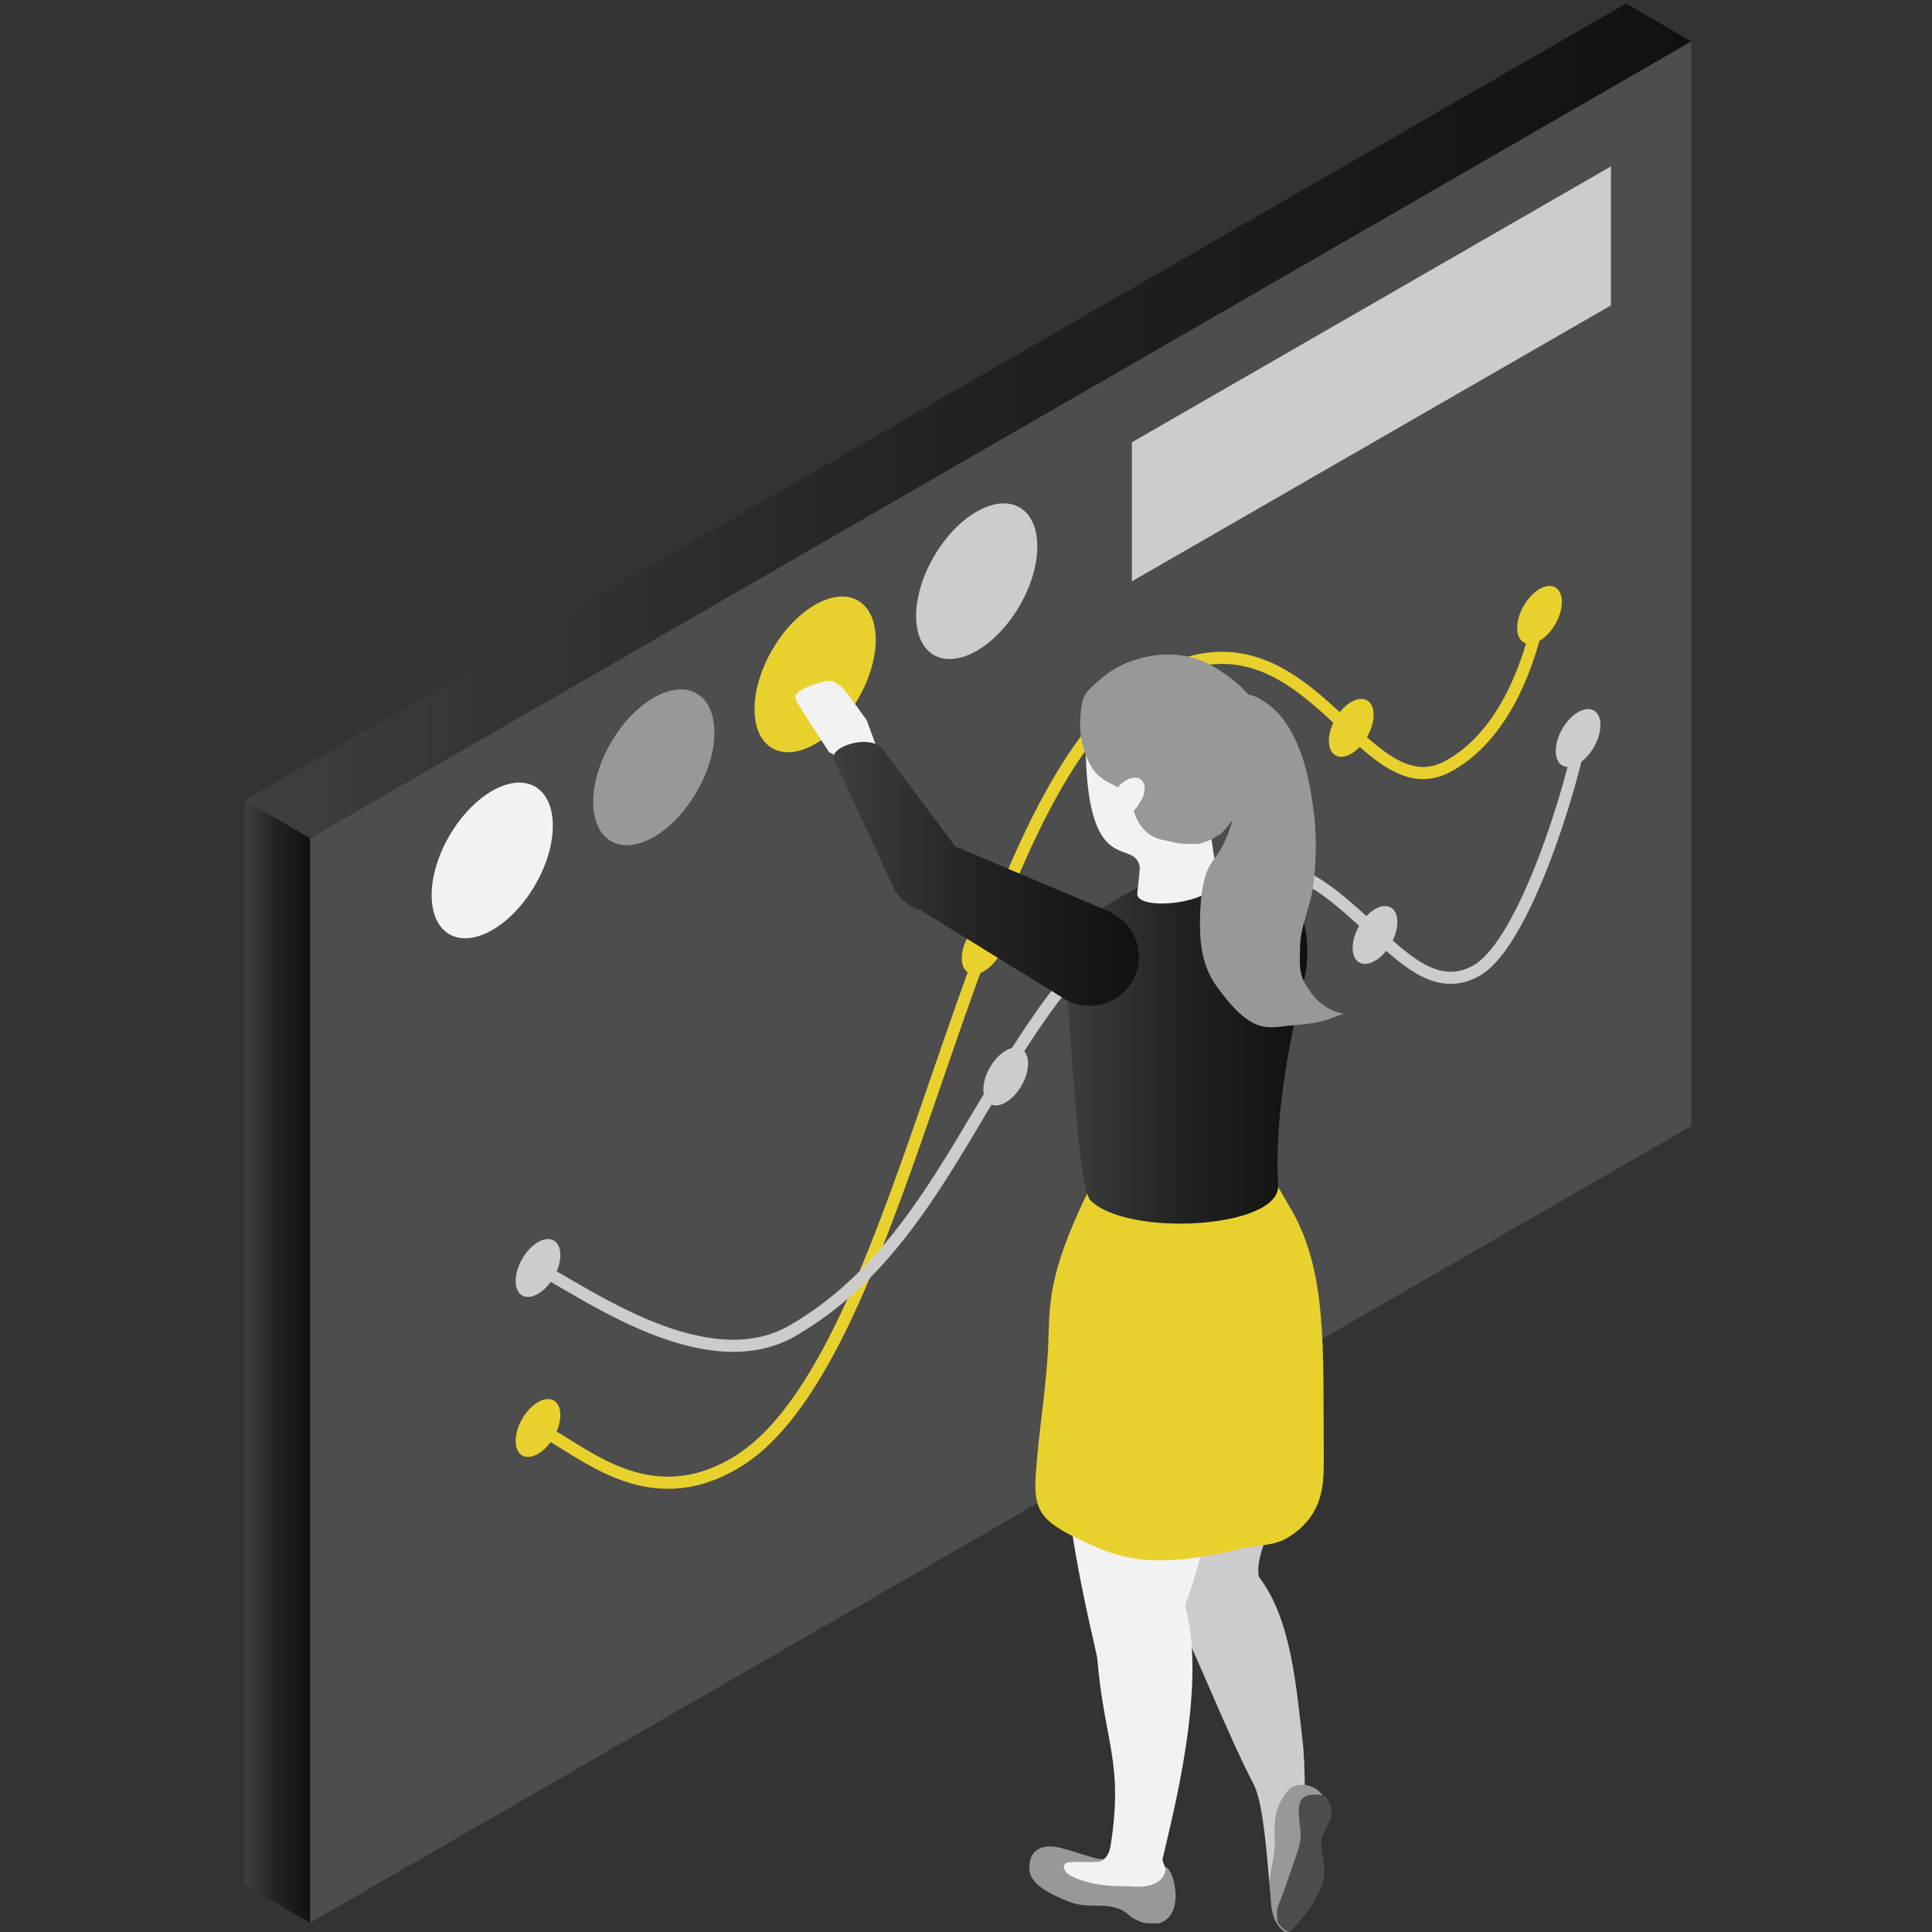 <svg width="300" height="300" viewBox="0 0 300 300" fill="none" xmlns="http://www.w3.org/2000/svg">
<rect x="0" y="0" width="300" height="300" fill="#333333" stroke="none"/>
<path d="M262.6 6.438V174.858L48.145 298.568V130.147L262.6 6.438Z" fill="#4D4D4D"/>
<path d="M48.145 298.567L38.023 292.659V124.238L48.145 130.147V298.567Z" fill="url(#paint0_linear_2914_17229)"/>
<path d="M38.023 124.237L48.145 130.146L262.6 6.436L252.525 0.527L38.023 124.237Z" fill="url(#paint1_linear_2914_17229)"/>
<path d="M83.551 221.751C90.686 225.336 100.427 235.115 113.985 227.282C141.518 211.371 149.62 122.244 178.528 105.539C202.997 91.401 211.191 126.522 224.932 118.954C231.61 115.277 236.516 107.24 239.071 95.496" stroke="#E9D12D" stroke-width="1.88"/>
<path d="M80.07 223.752C80.07 221.532 81.628 218.833 83.541 217.722C85.455 216.612 87.012 217.508 87.012 219.729C87.012 221.95 85.455 224.649 83.541 225.759C81.628 226.869 80.07 225.973 80.07 223.752Z" fill="#E9D12D"/>
<path d="M235.586 97.499C235.586 95.278 237.143 92.579 239.057 91.469C240.97 90.358 242.528 91.255 242.528 93.475C242.528 95.696 240.97 98.395 239.057 99.505C237.143 100.615 235.586 99.719 235.586 97.499Z" fill="#E9D12D"/>
<path d="M206.352 115.03C206.352 112.809 207.909 110.11 209.822 109C211.736 107.889 213.293 108.786 213.293 111.006C213.293 113.227 211.736 115.926 209.822 117.036C207.909 118.147 206.352 117.25 206.352 115.03Z" fill="#E9D12D"/>
<path d="M149.344 148.784C149.344 146.563 150.901 143.864 152.815 142.754C154.728 141.643 156.286 142.54 156.286 144.76C156.286 146.981 154.728 149.68 152.815 150.79C150.901 151.901 149.344 151.004 149.344 148.784Z" fill="#E9D12D"/>
<path d="M83.551 196.901C90.686 200.487 109.518 214.458 123.076 206.625C150.609 190.714 153.896 154.045 182.803 137.34C207.273 123.202 215.467 158.323 229.208 150.755C235.885 147.078 242.843 126.627 245.398 114.883" stroke="#CCCCCC" stroke-width="1.88"/>
<path d="M80.07 198.905C80.07 196.684 81.628 193.985 83.541 192.875C85.455 191.764 87.012 192.661 87.012 194.881C87.012 197.102 85.455 199.801 83.541 200.911C81.628 202.022 80.07 201.125 80.07 198.905Z" fill="#CCCCCC"/>
<path d="M241.574 116.612C241.574 114.391 243.132 111.692 245.045 110.582C246.959 109.472 248.516 110.368 248.516 112.588C248.516 114.809 246.959 117.508 245.045 118.618C243.132 119.729 241.574 118.832 241.574 116.612Z" fill="#CCCCCC"/>
<path d="M210.039 147.194C210.039 144.973 211.596 142.274 213.51 141.164C215.424 140.054 216.981 140.95 216.981 143.17C216.981 145.391 215.424 148.09 213.51 149.201C211.596 150.311 210.039 149.414 210.039 147.194Z" fill="#CCCCCC"/>
<path d="M152.699 169.17C152.699 166.95 154.257 164.251 156.17 163.14C158.084 162.03 159.641 162.926 159.641 165.147C159.641 167.368 158.084 170.067 156.17 171.177C154.257 172.287 152.699 171.391 152.699 169.17Z" fill="#CCCCCC"/>
<path d="M83.08 122.141C79.395 120.048 73.472 123.444 69.787 129.771C66.102 136.099 66.102 142.938 69.787 145.078C73.472 147.172 79.395 143.775 83.08 137.448C86.764 131.121 86.764 124.281 83.08 122.141Z" fill="#F2F2F2"/>
<path d="M108.169 107.673C104.485 105.579 98.561 108.975 94.877 115.303C91.192 121.63 91.192 128.469 94.877 130.609C98.561 132.749 104.485 129.307 108.169 122.979C111.854 116.652 111.854 109.813 108.169 107.673Z" fill="#999899"/>
<path d="M133.22 93.251C129.536 91.157 123.612 94.553 119.928 100.881C116.243 107.208 116.243 114.047 119.928 116.187C123.612 118.281 129.536 114.885 133.22 108.557C136.905 102.23 136.905 95.391 133.22 93.251Z" fill="#E9D12D"/>
<path d="M158.31 78.782C154.625 76.688 148.702 80.085 145.017 86.412C141.333 92.739 141.333 99.579 145.017 101.719C148.702 103.812 154.625 100.416 158.31 94.089C161.995 87.761 161.995 80.922 158.31 78.782Z" fill="#CCCCCC"/>
<path d="M250.146 47.423L175.754 90.273V68.685L250.146 25.836V47.423Z" fill="#CCCCCC"/>
<path d="M198.006 297.215C196.933 297.076 196.933 281.397 194.647 277.024C190.916 269.952 184.946 255.017 182.194 249.667C181.448 248.225 180.375 240.781 182.381 232.127L198.798 229.801C199.125 234.825 194.647 241.013 195.487 244.875C200.571 251.388 201.317 262.461 202.203 269.766C202.53 272.418 202.576 274.93 202.623 277.954C201.41 279.862 200.897 297.588 198.052 297.215H198.006Z" fill="#CCCCCC"/>
<path d="M167.596 288.562C169.882 289.4 171.98 289.586 172.447 286.608C174.499 273.628 171.514 270.697 170.395 257.67C170.255 256.181 167.363 245.666 165.777 233.011L188.305 231.941C187.372 238.734 185.833 244.457 184.014 249.295C187.559 261.671 181.915 282.468 180.516 288.702C180.469 289.586 182.708 292.238 180.936 294.331C180.236 295.169 159.061 292.424 162.046 288.888C162.839 287.957 165.637 287.818 167.596 288.562Z" fill="#F2F2F2"/>
<path d="M182.33 295.96C182.33 295.96 182.33 296.053 182.33 296.146C182.003 297.263 181.257 298.24 180.184 298.565C179.765 298.705 179.345 298.658 178.878 298.658C178.412 298.658 177.946 298.658 177.479 298.519C177.013 298.426 176.546 298.147 176.127 297.961C175.66 297.728 175.287 297.309 174.821 296.984C173.608 296.1 172.069 295.913 170.576 295.913C169.084 295.913 167.591 295.913 166.192 295.355C165.539 295.076 161.061 293.587 160.082 291.261C159.709 290.424 159.802 289.307 160.082 288.469C160.455 287.446 161.481 286.841 162.507 286.748C163.533 286.608 164.56 286.888 165.539 287.167C167.032 287.586 168.198 288.004 169.69 288.423C170.156 288.563 170.763 288.749 171.462 288.656C170.809 289.447 167.778 288.981 166.052 289.167C165.772 289.167 165.492 289.26 165.352 289.447C165.026 289.819 165.259 290.424 165.632 290.796C166.005 291.168 166.472 291.401 166.938 291.587C169.457 292.657 172.209 292.936 174.914 292.889C175.847 292.889 180.744 293.727 181.07 289.865C181.863 290.517 182.19 291.633 182.376 292.657C182.563 293.727 182.656 294.843 182.376 295.913L182.33 295.96Z" fill="#999899"/>
<path d="M160.828 229.105C161.248 222.498 162.414 215.985 162.741 209.378C163.021 203.283 162.508 199.189 167.545 188.023C169.364 184.022 170.996 180.579 175.707 179.602C181.304 178.439 189.093 176.717 194.317 179.788C197.115 181.416 198.608 184.627 200.193 187.279C206.21 197.235 205.417 209.378 205.557 226.267C205.557 230.082 205.744 235.432 199.68 238.921C197.628 240.084 195.016 239.898 192.778 240.457C178.319 244.039 173.188 241.852 166.612 238.549C161.528 235.99 160.502 234.222 160.828 229.105Z" fill="#E9D12D"/>
<path d="M165.636 155.267C162.651 144.752 167.128 143.17 178.322 136.889L190.496 134.749C201.689 133.26 204.068 144.706 202.622 151.591C202.063 154.197 197.632 170.713 198.471 184.019C198.891 190.765 175.104 192.161 169.321 186.392C167.268 184.345 166.196 157.128 165.683 155.267H165.636Z" fill="url(#paint2_linear_2914_17229)"/>
<g style="mix-blend-mode:screen" opacity="0.2">
<path d="M212.086 157.691C211.853 157.691 211.62 157.644 211.387 157.598C211.62 157.598 211.853 157.598 212.086 157.691Z" fill="#B5639C"/>
</g>
<path d="M168.57 114.84C168.57 136.335 175.66 130.287 176.872 134.195C177.059 134.753 177.012 134.706 176.593 138.801C176.593 141.639 189.559 140.243 188.999 136.242C188.812 134.893 188.113 130.287 188.113 130.287C188.113 130.287 187.133 122.563 187.46 120.191C188.486 112.561 183.635 112.328 179.391 109.071C175.1 105.768 168.617 107.164 168.617 114.887L168.57 114.84Z" fill="#F2F2F2"/>
<path d="M189.279 129.636C188.113 130.427 187.041 130.845 186.108 131.031C184.755 131.031 183.543 131.125 182.283 130.799C180.884 130.427 179.671 130.427 178.459 129.543C175.94 127.635 176.08 125.123 175.287 123.82C173.934 121.587 171.136 122.006 169.364 118.888C168.384 117.121 167.825 115.12 167.731 113.073C167.685 111.91 167.825 109.444 168.244 108.42C168.711 107.211 169.69 106.513 170.576 105.722C175.147 101.488 183.029 100.185 188.486 103.535C193.104 106.327 195.389 109.165 196.089 111.956C196.136 112.096 196.182 112.282 196.229 112.421C198.654 120.098 189.699 129.403 189.326 129.729L189.279 129.636Z" fill="#999899"/>
<path d="M176.967 124.704C175.941 126.333 174.868 127.17 173.749 126.751C172.676 126.333 172.35 125.03 173.049 123.216C173.749 121.401 175.661 120.471 176.781 120.843C177.853 121.261 178.18 122.843 176.967 124.658V124.704Z" fill="#F2F2F2"/>
<path d="M191.752 108.836C192.965 106.23 197.256 109.068 199.168 111.581C202.013 115.303 203.179 120.234 203.832 124.794C204.485 129.167 204.485 133.633 203.832 138.007C203.366 141.124 201.873 143.962 201.873 147.219C201.873 148.94 201.64 150.615 202.386 152.197C203.786 155.081 206.071 157.175 209.383 157.547C208.356 157.175 207.237 158.013 206.258 158.292C204.485 158.85 202.899 159.036 201.08 159.176C199.215 159.315 197.349 159.827 195.484 159.222C192.825 158.338 190.586 155.407 189 153.267C186.575 150.01 186.249 146.149 186.342 142.241C186.435 139.403 186.715 135.681 188.487 133.447C190.446 130.982 191.426 127.585 192.125 124.608C192.452 123.165 192.918 121.677 193.012 120.188C193.058 119.304 192.965 118.373 193.058 117.489C193.385 114.837 190.353 111.813 191.752 108.929V108.836Z" fill="#999899"/>
<path d="M209.431 157.546C209.431 157.546 209.011 157.5 208.824 157.453C209.057 157.453 209.244 157.453 209.431 157.546Z" fill="#8E1D22"/>
<path d="M197.117 292.098C197.397 294.378 197.117 296.751 198.19 298.565C198.47 299.03 198.843 299.496 199.356 299.868C199.962 300.333 200.755 299.449 201.222 298.891C207.985 291.307 204.44 288.702 205.046 285.724C205.373 284.236 206.725 282.933 206.585 281.444C206.585 281.025 206.399 280.002 205.652 279.071C204.906 278.094 203.554 276.745 201.268 277.257C199.869 277.536 198.843 279.63 198.47 280.607C197.77 282.421 197.91 284.189 197.957 286.097C198.003 287.958 197.397 289.632 197.21 291.493C197.21 291.726 197.21 291.959 197.164 292.145L197.117 292.098Z" fill="#999899"/>
<path d="M198.328 297.495C198.328 297.821 198.328 298.1 198.375 298.425C198.654 298.891 199.028 299.356 199.541 299.728C200.147 300.193 200.94 299.309 201.406 298.751C208.169 291.168 204.624 288.562 205.231 285.585C205.557 284.096 206.91 282.793 206.77 281.304C206.77 280.886 206.583 279.862 205.837 278.931C205.371 278.745 204.858 278.652 204.345 278.652C203.598 278.652 202.712 278.745 202.199 279.304C201.826 279.722 201.733 280.281 201.686 280.793C201.546 282.421 202.106 284.096 201.919 285.724C201.826 286.562 201.546 287.353 201.266 288.143C200.707 289.725 200.194 291.261 199.634 292.842C199.354 293.68 199.074 294.517 198.701 295.355C198.561 295.727 198.375 296.099 198.328 296.518C198.281 296.844 198.281 297.216 198.281 297.541L198.328 297.495Z" fill="#4D4D4D"/>
<path d="M136.721 117.633L134.575 111.817L131.684 107.816C131.357 107.444 129.958 105.583 128.652 105.722C127.766 105.815 122.869 107.025 123.568 108.607C124.035 109.677 128.745 116.795 128.745 116.795C128.745 116.795 130.284 117.354 132.197 119.912L132.663 122.518L136.721 117.633Z" fill="#F2F2F2"/>
<path d="M172.725 141.732L149.451 131.915C149.078 131.729 148.705 131.59 148.332 131.45L137.045 116.329C135.179 113.817 128.183 116.004 129.629 118.19L138.817 138.01C139.75 139.731 141.289 140.895 143.061 141.36C143.201 141.453 143.295 141.592 143.435 141.639L165.636 155.317C169.414 157.271 174.031 155.829 175.99 152.061C177.949 148.339 176.456 143.733 172.678 141.779L172.725 141.732Z" fill="url(#paint3_linear_2914_17229)"/>
<defs>
<linearGradient id="paint0_linear_2914_17229" x1="38.023" y1="211.38" x2="48.145" y2="211.38" gradientUnits="userSpaceOnUse">
<stop stop-color="#3F3F3F"/>
<stop offset="0.49" stop-color="#222222"/>
<stop offset="1" stop-color="#111111"/>
</linearGradient>
<linearGradient id="paint1_linear_2914_17229" x1="38.023" y1="65.337" x2="262.6" y2="65.337" gradientUnits="userSpaceOnUse">
<stop stop-color="#3F3F3F"/>
<stop offset="0.49" stop-color="#222222"/>
<stop offset="1" stop-color="#111111"/>
</linearGradient>
<linearGradient id="paint2_linear_2914_17229" x1="164.75" y1="162.339" x2="202.949" y2="162.339" gradientUnits="userSpaceOnUse">
<stop stop-color="#3F3F3F"/>
<stop offset="0.49" stop-color="#222222"/>
<stop offset="1" stop-color="#111111"/>
</linearGradient>
<linearGradient id="paint3_linear_2914_17229" x1="129.442" y1="135.684" x2="176.876" y2="135.684" gradientUnits="userSpaceOnUse">
<stop stop-color="#3F3F3F"/>
<stop offset="0.49" stop-color="#222222"/>
<stop offset="1" stop-color="#111111"/>
</linearGradient>
</defs>
</svg>
